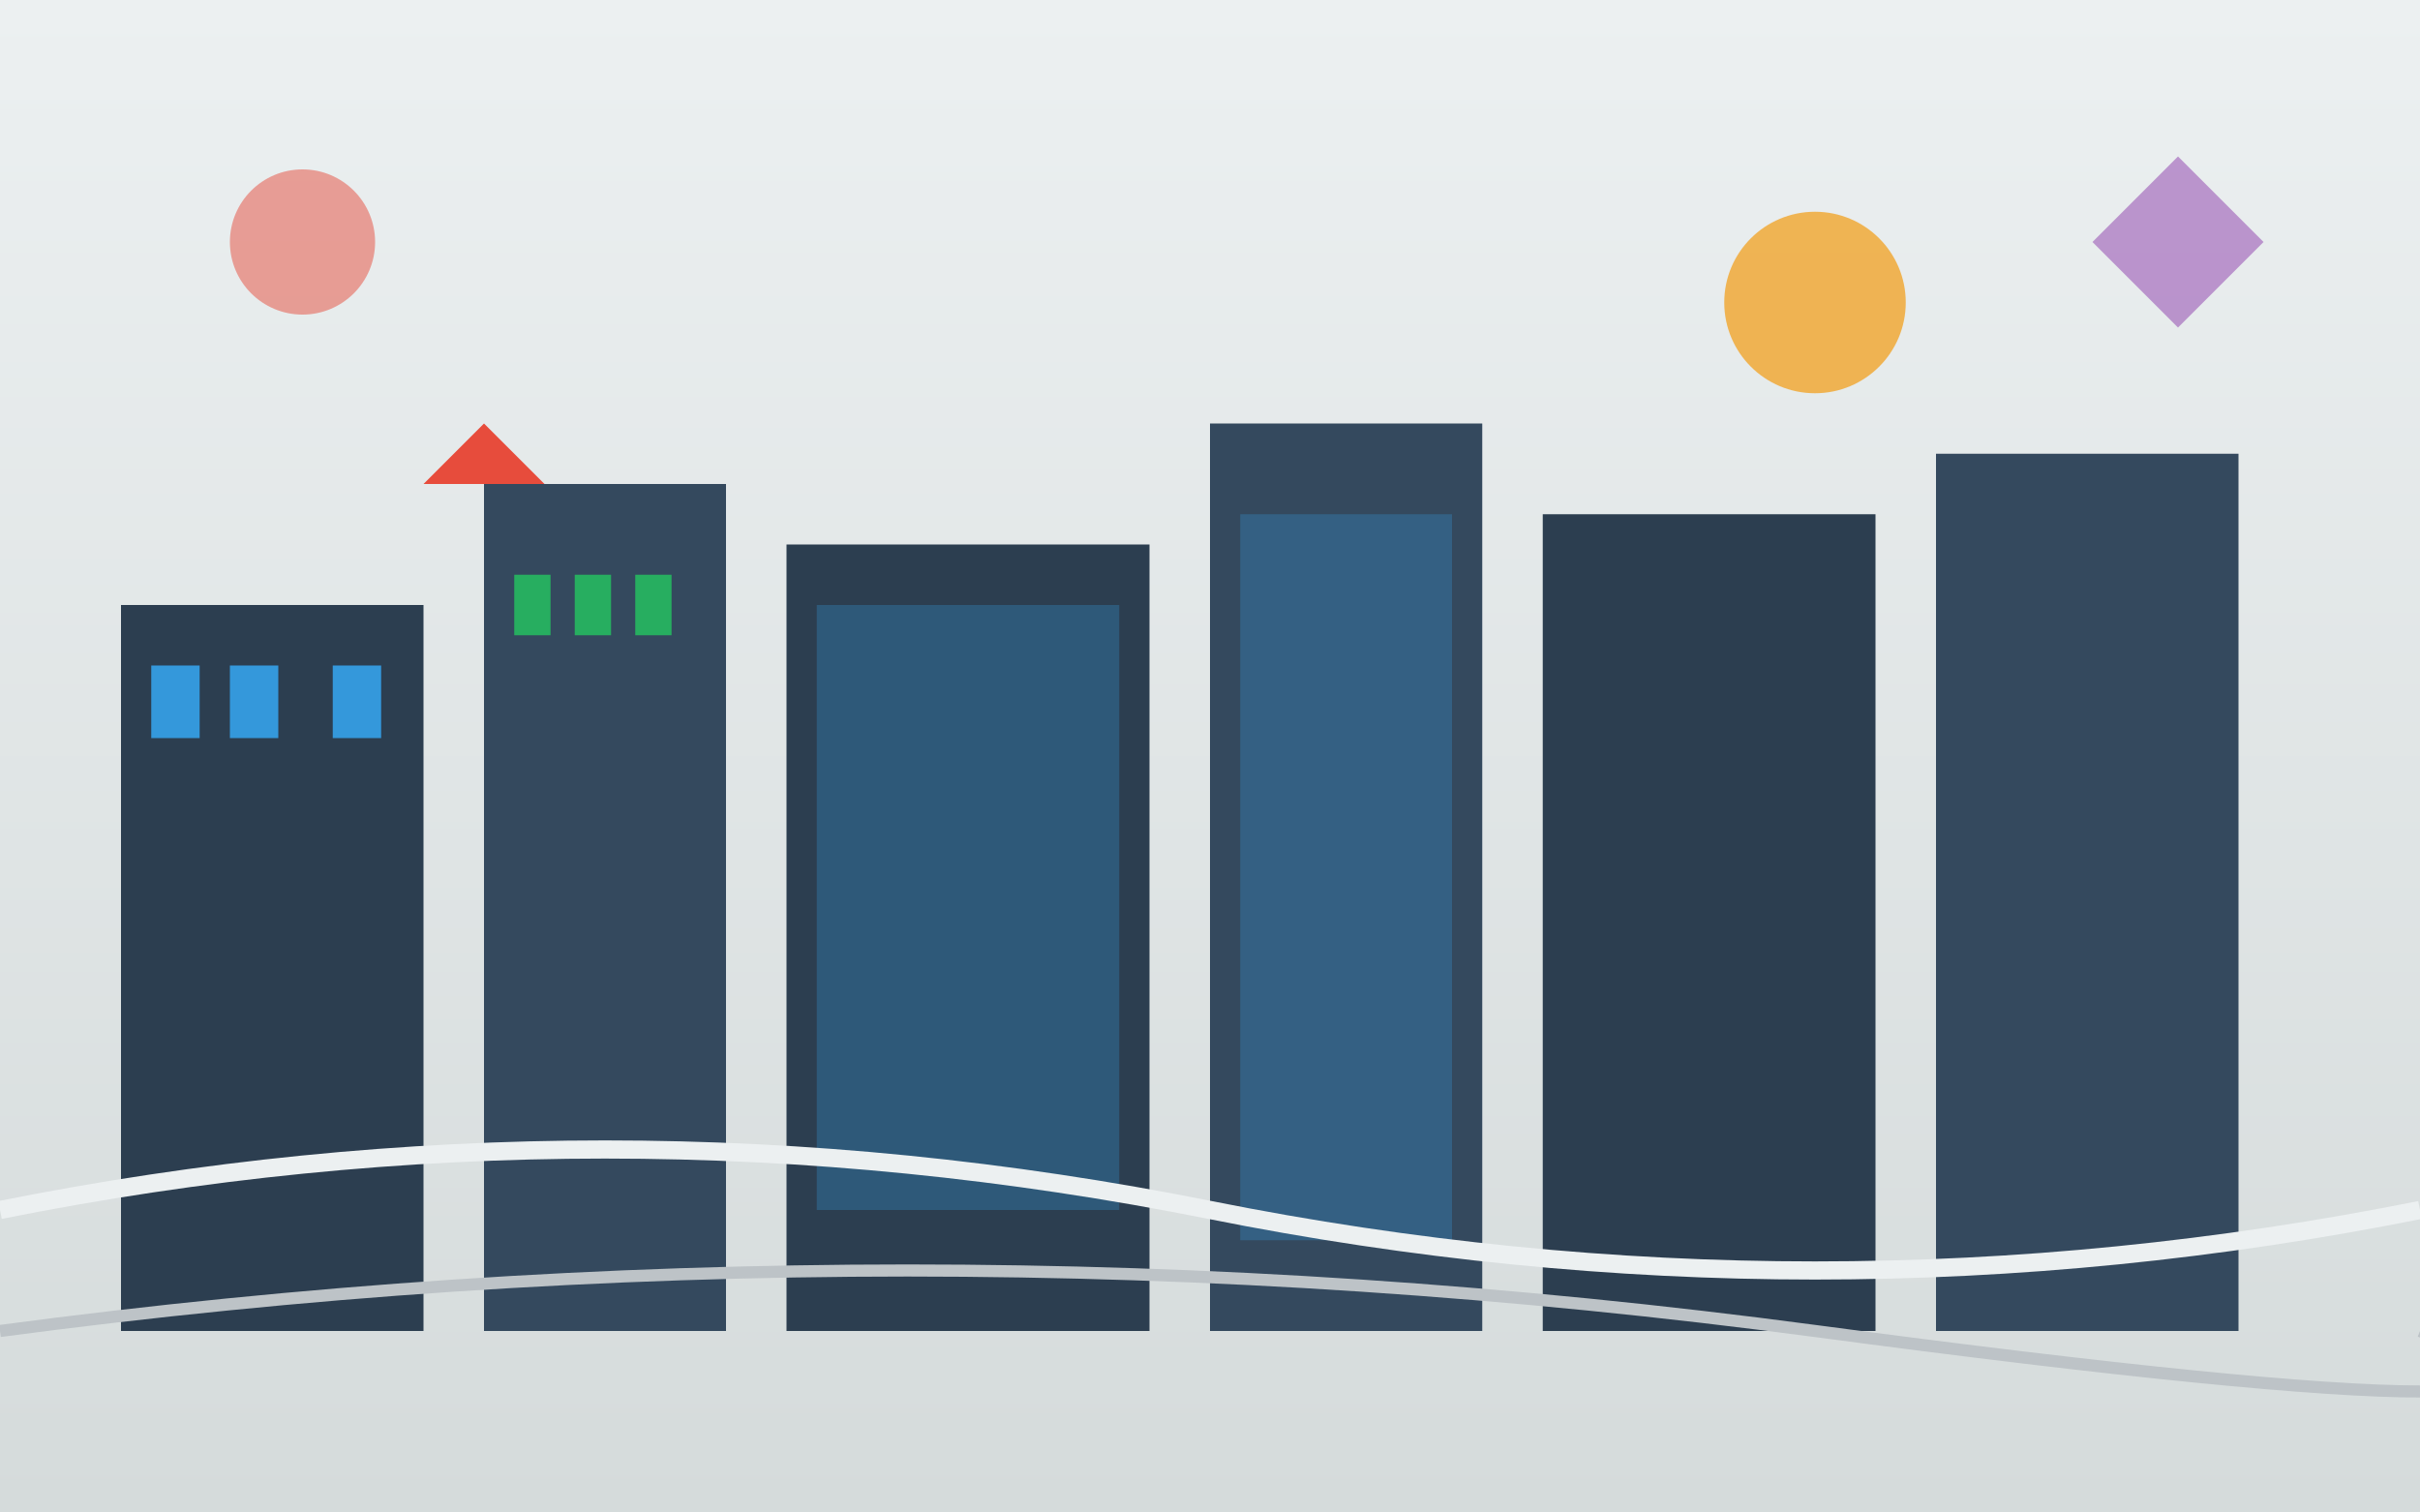 <svg width="400" height="250" viewBox="0 0 400 250" fill="none" xmlns="http://www.w3.org/2000/svg">
  <rect x="0" y="0" width="400" height="250" fill="#333333" stroke="none"/>
  <!-- Background -->
  <rect width="400" height="250" fill="url(#modernBg)"/>
  
  <!-- Modern buildings skyline -->
  <rect x="20" y="100" width="50" height="120" fill="#2c3e50"/>
  <rect x="80" y="80" width="40" height="140" fill="#34495e"/>
  <rect x="130" y="90" width="60" height="130" fill="#2c3e50"/>
  <rect x="200" y="70" width="45" height="150" fill="#34495e"/>
  <rect x="255" y="85" width="55" height="135" fill="#2c3e50"/>
  <rect x="320" y="75" width="50" height="145" fill="#34495e"/>
  
  <!-- Contemporary design elements -->
  <rect x="25" y="110" width="8" height="12" fill="#3498db"/>
  <rect x="38" y="110" width="8" height="12" fill="#3498db"/>
  <rect x="55" y="110" width="8" height="12" fill="#3498db"/>
  
  <rect x="85" y="95" width="6" height="10" fill="#27ae60"/>
  <rect x="95" y="95" width="6" height="10" fill="#27ae60"/>
  <rect x="105" y="95" width="6" height="10" fill="#27ae60"/>
  
  <!-- Glass facades -->
  <rect x="135" y="100" width="50" height="100" fill="#3498db" opacity="0.3"/>
  <rect x="205" y="85" width="35" height="120" fill="#3498db" opacity="0.3"/>
  
  <!-- Modern architectural details -->
  <polygon points="70,80 80,70 90,80" fill="#e74c3c"/>
  <circle cx="300" cy="50" r="15" fill="#f39c12" opacity="0.7"/>
  
  <!-- Geometric modern patterns -->
  <path d="M0 200 Q100 180 200 200 T400 200" stroke="#ecf0f1" stroke-width="3"/>
  <path d="M0 220 Q150 200 300 220 T400 220" stroke="#bdc3c7" stroke-width="2"/>
  
  <!-- Tech/innovation symbols -->
  <rect x="350" y="30" width="20" height="20" fill="#9b59b6" opacity="0.6" transform="rotate(45 360 40)"/>
  <circle cx="50" cy="40" r="12" fill="#e74c3c" opacity="0.5"/>
  
  <defs>
    <linearGradient id="modernBg" x1="0%" y1="0%" x2="0%" y2="100%">
      <stop offset="0%" style="stop-color:#ecf0f1;stop-opacity:1" />
      <stop offset="100%" style="stop-color:#d5dbdb;stop-opacity:1" />
    </linearGradient>
  </defs>
</svg>
